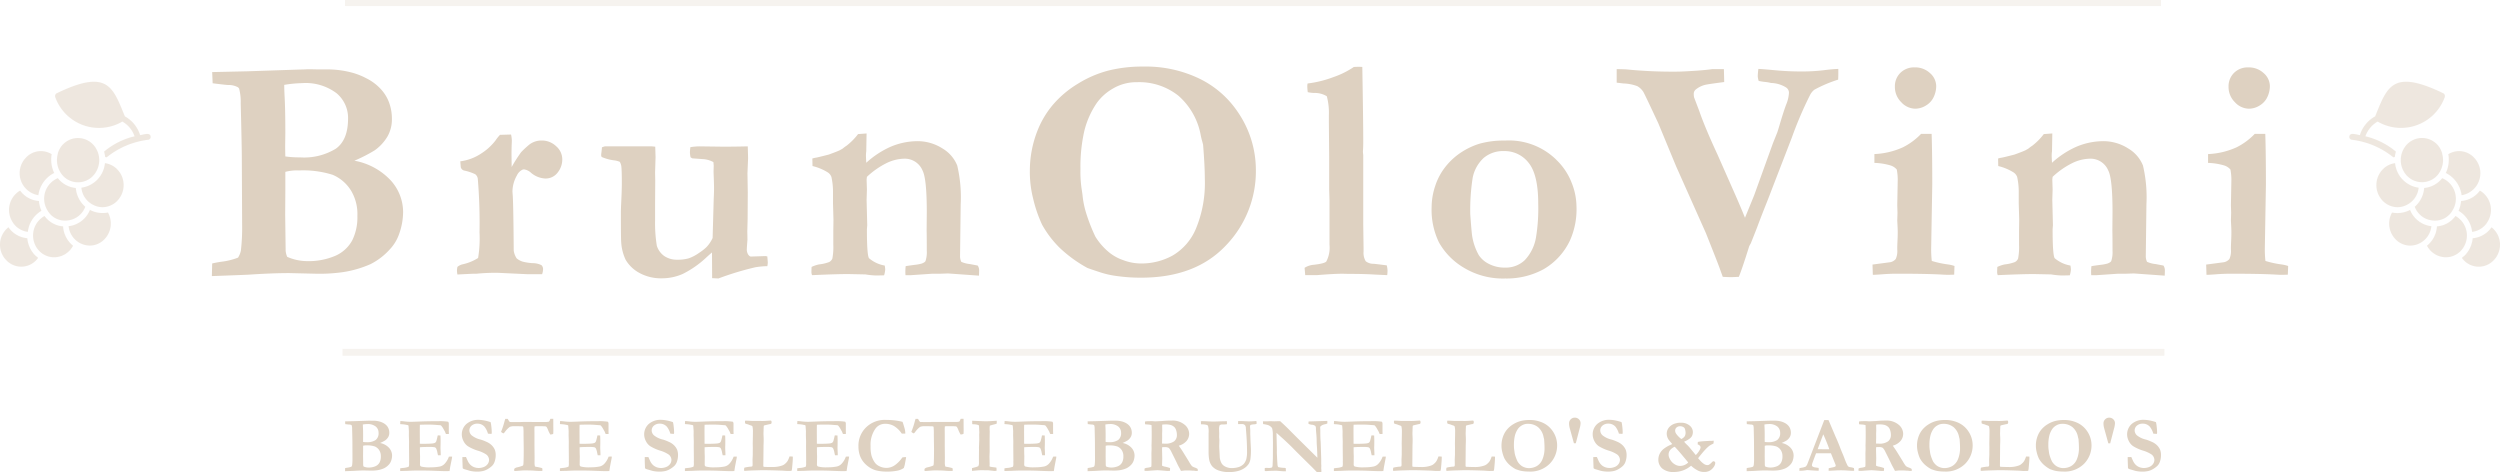 <svg viewBox="0 0 365 68.935" height="68.935" width="365" xmlns="http://www.w3.org/2000/svg">
  <g transform="translate(-206 -75)" data-sanitized-data-name="Group 86" data-name="Group 86" id="Group_86">
    <path opacity="0.5" fill="#ded1c1" transform="translate(549 86.934)" d="M16.435,25.714c.162-.127.283-.253.445-.379a4.129,4.129,0,0,0,1.133-2.487,3.726,3.726,0,0,0,2.752-1.6,3.242,3.242,0,0,1,.324,4.806,3,3,0,0,1-4.654-.337Zm-5.1-1.771a3.925,3.925,0,0,0,1.457-2.824A3.685,3.685,0,0,0,15.5,19.6a3.264,3.264,0,0,1,.769,5.1,3.018,3.018,0,0,1-2.168.929A3.158,3.158,0,0,1,11.337,23.943Zm-4.613-.97a3.3,3.3,0,0,1-.485-3.878,3.969,3.969,0,0,0,2.63-.379,3.834,3.834,0,0,0,2.995,2.361h.121a3.145,3.145,0,0,1-3.1,2.848A2.969,2.969,0,0,1,6.723,22.973Zm9.227-4.131a4.4,4.4,0,0,0,.364-1.433,3.692,3.692,0,0,0,2.751-1.518,3.275,3.275,0,0,1,1.174,4.469,3.043,3.043,0,0,1-2.307,1.56A4.106,4.106,0,0,0,15.95,18.842Zm-3.966,1.391a3.07,3.07,0,0,1-2.428-1.981,4.048,4.048,0,0,0,1.376-2.74,3.8,3.8,0,0,0,2.63-1.433,3.248,3.248,0,0,1,1.5,4.722,2.924,2.924,0,0,1-2.548,1.478A3.175,3.175,0,0,1,11.984,20.233ZM4.862,17.367a3.3,3.3,0,0,1,0-4.553,3.064,3.064,0,0,1,1.821-.928,4,4,0,0,0,3.44,3.584,3.138,3.138,0,0,1-1.861,2.571,2.892,2.892,0,0,1-1.227.275A3.016,3.016,0,0,1,4.862,17.367Zm9.227-4.047a4.557,4.557,0,0,0,.364-2.74,2.977,2.977,0,0,1,3.763.506,3.257,3.257,0,0,1-1.821,5.481A4.243,4.243,0,0,0,14.088,13.319Zm-5.665.422a3.354,3.354,0,0,1,0-4.6,3.045,3.045,0,0,1,5.139,1.349v.042a3.411,3.411,0,0,1-.769,3.2,3.026,3.026,0,0,1-4.37,0ZM.37,8.471a.415.415,0,0,1-.364-.464c.081-.59.728-.379,1.538-.211a4.684,4.684,0,0,1,2.226-2.74C5.55.714,6.278-1.9,13.724,1.683a.478.478,0,0,1,.2.59A6.777,6.777,0,0,1,4.134,5.815a3.957,3.957,0,0,0-1.781,2.15A10.8,10.8,0,0,1,6.8,10.2a5.565,5.565,0,0,0-.162.8.293.293,0,0,0-.2.042A11.884,11.884,0,0,0,.37,8.471Z" data-sanitized-data-name="Union 1" data-name="Union 1" id="Union_1"></path>
    <path opacity="0.5" fill="#ded1c1" transform="translate(206 86.934)" d="M.911,26.051a3.242,3.242,0,0,1,.324-4.806,3.726,3.726,0,0,0,2.752,1.6A4.129,4.129,0,0,0,5.12,25.334c.162.126.283.253.445.379a3,3,0,0,1-4.654.337ZM5.726,24.7A3.264,3.264,0,0,1,6.5,19.6a3.684,3.684,0,0,0,2.711,1.518,3.925,3.925,0,0,0,1.457,2.824,3.158,3.158,0,0,1-2.769,1.688A3.018,3.018,0,0,1,5.726,24.7Zm4.289-3.626h.122a3.834,3.834,0,0,0,2.994-2.361,3.968,3.968,0,0,0,2.63.379,3.3,3.3,0,0,1-.485,3.878,2.968,2.968,0,0,1-2.165.951A3.145,3.145,0,0,1,10.016,21.076ZM1.761,20.36a3.274,3.274,0,0,1,1.173-4.469,3.692,3.692,0,0,0,2.751,1.518,4.4,4.4,0,0,0,.364,1.433A4.106,4.106,0,0,0,4.067,21.92,3.041,3.041,0,0,1,1.761,20.36Zm5.18-1.56a3.248,3.248,0,0,1,1.5-4.722,3.8,3.8,0,0,0,2.63,1.433,4.048,4.048,0,0,0,1.376,2.74,3.07,3.07,0,0,1-2.428,1.981,3.175,3.175,0,0,1-.527.045A2.924,2.924,0,0,1,6.941,18.8Zm6.8-.759a3.139,3.139,0,0,1-1.861-2.571,4,4,0,0,0,3.44-3.584,3.064,3.064,0,0,1,1.821.928,3.3,3.3,0,0,1,0,4.553,3.016,3.016,0,0,1-2.172.949A2.892,2.892,0,0,1,13.739,18.041ZM3.784,11.085a2.977,2.977,0,0,1,3.763-.506,4.557,4.557,0,0,0,.364,2.74,4.243,4.243,0,0,0-2.306,3.246A3.257,3.257,0,0,1,3.784,11.085Zm5.422,2.656a3.411,3.411,0,0,1-.769-3.2v-.042a3.045,3.045,0,0,1,5.139-1.349,3.354,3.354,0,0,1,0,4.6,3.026,3.026,0,0,1-4.37,0ZM15.357,11a5.565,5.565,0,0,0-.162-.8,10.8,10.8,0,0,1,4.452-2.234,3.957,3.957,0,0,0-1.781-2.15A6.777,6.777,0,0,1,8.074,2.274a.478.478,0,0,1,.2-.59C15.722-1.9,16.45.714,18.231,5.056A4.682,4.682,0,0,1,20.456,7.8c.809-.168,1.457-.379,1.538.211a.415.415,0,0,1-.364.464,11.884,11.884,0,0,0-6.07,2.572A.293.293,0,0,0,15.357,11Z" data-sanitized-data-name="Union 2" data-name="Union 2" id="Union_2"></path>
    <path fill="#ded1c1" transform="translate(234.259 133.318)" d="M2.673-18.009l.046-1.841q.552-.138,1.335-.253a10.106,10.106,0,0,0,2.44-.6,3.074,3.074,0,0,0,.414-1.013,29.024,29.024,0,0,0,.184-3.8l-.046-9.781q0-1.519-.161-7.94a7.641,7.641,0,0,0-.23-2.14.553.553,0,0,0-.23-.23,2.865,2.865,0,0,0-1.381-.3q-.437-.023-2.256-.253l-.069-1.634,5.155-.115,7.526-.253.9-.023q.276-.023.552-.023.23,0,1.22.023h1.473a13.94,13.94,0,0,1,3.8.529,10.271,10.271,0,0,1,1.887.771,7.253,7.253,0,0,1,2.037,1.5,5.884,5.884,0,0,1,1.277,2.037,6.886,6.886,0,0,1,.414,2.394,5.092,5.092,0,0,1-.621,2.52,6.649,6.649,0,0,1-1.887,2.06,22.269,22.269,0,0,1-2.969,1.519,9.573,9.573,0,0,1,5.294,2.865,6.882,6.882,0,0,1,1.818,4.638,9.674,9.674,0,0,1-.575,3.176,6.259,6.259,0,0,1-1.4,2.3,9.581,9.581,0,0,1-2.773,2.117A15.8,15.8,0,0,1,21.8-18.585a24.261,24.261,0,0,1-3.913.23l-3.913-.092q-2.486,0-5.915.23Q7.092-18.17,2.673-18.009ZM13.4-35.478a14.785,14.785,0,0,0,2.163.138,8.9,8.9,0,0,0,5.224-1.277q1.772-1.277,1.772-4.407a4.7,4.7,0,0,0-1.68-3.682,7.5,7.5,0,0,0-5.063-1.473,17.482,17.482,0,0,0-2.578.253q0,.529.046,1.519.115,1.956.115,5.478L13.375-37Q13.375-36.49,13.4-35.478Zm.276,14.661a7.3,7.3,0,0,0,2.785.621,9.941,9.941,0,0,0,4.281-.794,5.146,5.146,0,0,0,2.417-2.221,7.533,7.533,0,0,0,.76-3.567,6.659,6.659,0,0,0-.829-3.544A5.8,5.8,0,0,0,20.3-32.8a14.352,14.352,0,0,0-4.9-.633,6.513,6.513,0,0,0-2,.207v2.831l-.023,3.406.069,5.293A2.851,2.851,0,0,0,13.675-20.817Zm24.852,1.462a1.832,1.832,0,0,1,.783-.38,6.89,6.89,0,0,0,2.232-.919,17.369,17.369,0,0,0,.207-3.722,77.9,77.9,0,0,0-.253-7.858,1,1,0,0,0-.368-.643,6.83,6.83,0,0,0-1.565-.529.675.675,0,0,1-.552-.506l-.069-.852a7.145,7.145,0,0,0,3.084-1.162,8.026,8.026,0,0,0,2.071-1.9,6.086,6.086,0,0,1,.644-.806l1.611-.046a4.276,4.276,0,0,1,.115.875q0,.253-.023.621-.023.806-.023,1.335,0,.253.023,1.91A21.892,21.892,0,0,1,47.825-36.1a13.835,13.835,0,0,1,1.22-1.128,2.916,2.916,0,0,1,1.772-.575,3.019,3.019,0,0,1,2.117.829,2.533,2.533,0,0,1,.9,1.91,3.064,3.064,0,0,1-.679,1.945,2.183,2.183,0,0,1-1.807.863,3.452,3.452,0,0,1-2.071-.829,1.906,1.906,0,0,0-1.036-.506l-.161.023a1.7,1.7,0,0,0-.875.872,4.8,4.8,0,0,0-.644,2.385l.046.619q.092,1.7.138,7.959a2.725,2.725,0,0,0,.437,1.147,2.765,2.765,0,0,0,.84.459,7.685,7.685,0,0,0,1.484.231,2.833,2.833,0,0,1,1.289.292.8.8,0,0,1,.23.642,2.293,2.293,0,0,1-.138.676H48.723l-4.4-.207a29.986,29.986,0,0,0-3.015.138H40.92q-.161,0-2.394.115a3.508,3.508,0,0,1-.069-.57A3.1,3.1,0,0,1,38.527-19.355Zm21.1-17.457q.253-.092.414-.138H66.9l.506.046.046,1.54-.069,2.252.023,1.172-.023,3.47V-26.1a20.586,20.586,0,0,0,.253,3.654,2.9,2.9,0,0,0,1.116,1.528,3.29,3.29,0,0,0,1.876.517,5.63,5.63,0,0,0,1.68-.207,5.97,5.97,0,0,0,1.484-.781,7.257,7.257,0,0,0,1.07-.827,4.814,4.814,0,0,0,.921-1.356l.161-5.721q.046-.9.046-1.471,0-.6-.035-1.5t-.035-1.022l.023-.85L75.9-34.65a3.551,3.551,0,0,0-1.542-.437L72.815-35.2a1.421,1.421,0,0,1-.253-.161,3.878,3.878,0,0,1-.092-.69,6.219,6.219,0,0,1,.069-.783,8.984,8.984,0,0,1,1.315-.115l3.554.046q1.431,0,3.508-.046l.046,1.724-.092,2.206.046,2.758-.023,3.953-.046,1.77.023,1.195q-.092,1.195-.092,1.356a1.417,1.417,0,0,0,.207.85q.207.276.391.276l2.117-.069.276.046q.069.806.069.921a2.9,2.9,0,0,1-.069.506,11.259,11.259,0,0,0-1.749.161,42.4,42.4,0,0,0-5.386,1.634l-.921-.046-.023-3.751q-.276.23-.806.713a14.241,14.241,0,0,1-3.475,2.428,7.514,7.514,0,0,1-3.038.633,6.529,6.529,0,0,1-3.268-.781A5.14,5.14,0,0,1,63.08-20.4a6.96,6.96,0,0,1-.644-2.574q-.046-.437-.046-4.5l.023-.736q.115-2.252.115-3.333,0-1.839-.069-2.46a1.817,1.817,0,0,0-.23-.689,3.2,3.2,0,0,0-.76-.207,6.508,6.508,0,0,1-1.841-.483q-.115-.069-.115-.3a2.614,2.614,0,0,1,.035-.368Q59.581-36.284,59.627-36.812ZM90.233-19.348a4.65,4.65,0,0,1,1.1-.369,5.792,5.792,0,0,0,1.473-.346,1.033,1.033,0,0,0,.46-.507,9.033,9.033,0,0,0,.138-2.028v-2l.023-1.636-.069-2.42V-30.11a10.066,10.066,0,0,0-.23-2.373,1.357,1.357,0,0,0-.575-.692,7.53,7.53,0,0,0-2.186-.9l-.023-1.1a3.587,3.587,0,0,1,.541-.127q.242-.035,1.853-.449,1.266-.46,1.634-.644.115-.069.368-.207a7.271,7.271,0,0,1,.621-.46,8.985,8.985,0,0,0,1.657-1.68l1.243-.092-.046,2.6a5.619,5.619,0,0,0-.046.622q0,.184.046,1.059a13.206,13.206,0,0,1,3.47-2.3,10.105,10.105,0,0,1,3.883-.852,6.745,6.745,0,0,1,3.791,1.072,5.108,5.108,0,0,1,2.137,2.479,20.227,20.227,0,0,1,.505,5.673l-.092,7.517a1.854,1.854,0,0,0,.184.876,4.151,4.151,0,0,0,1.266.325l1.128.217a1.229,1.229,0,0,1,.207.725q0,.272-.023.748l-4.511-.322-1.335.046h-1.059l-3.038.207h-.783q-.023-.289-.023-.445,0-.4.046-.868.322-.069,1.611-.231a5.655,5.655,0,0,0,.76-.161q.46-.184.529-.369a4.037,4.037,0,0,0,.184-1.5q0-1.936-.023-2.973l.023-2.673q0-4.863-.62-6.061a2.8,2.8,0,0,0-2.617-1.728,6.173,6.173,0,0,0-2.663.657A11.98,11.98,0,0,0,98.311-32.5l-.046.391.046,1.45-.046,1.542.092,3.683-.046.575q0,3.752.3,4.235a4.786,4.786,0,0,0,2.3,1.076,3.667,3.667,0,0,1,.07.575,3.515,3.515,0,0,1-.163.852q-.715.023-1.2.023a11.507,11.507,0,0,1-1.522-.155l-2.468-.052q-1.845,0-5.327.161a1.252,1.252,0,0,1-.092-.476Q90.21-18.8,90.233-19.348ZM122.1-33.475a15.9,15.9,0,0,1,1.1-5.731,13.444,13.444,0,0,1,2.254-3.8,14.879,14.879,0,0,1,3.634-3.073,16.2,16.2,0,0,1,4.462-1.933,20.376,20.376,0,0,1,5.083-.587,18.052,18.052,0,0,1,8.3,1.8,14.253,14.253,0,0,1,5.543,4.856,14.958,14.958,0,0,1,2.622,8.354,15.612,15.612,0,0,1-4.427,11.162q-4.427,4.649-12.316,4.649a24.883,24.883,0,0,1-3.657-.253,12.972,12.972,0,0,1-2.254-.506q-1.748-.575-1.955-.667a19.394,19.394,0,0,1-4.025-2.923,15.057,15.057,0,0,1-2.576-3.383,19.561,19.561,0,0,1-1.311-3.82A15.845,15.845,0,0,1,122.1-33.475Zm15.663-12.842a6.7,6.7,0,0,0-3.54.932,7.461,7.461,0,0,0-2.322,2.06,12.585,12.585,0,0,0-1.862,4.177,23.659,23.659,0,0,0-.552,5.512,17.246,17.246,0,0,0,.161,2.831q.046.276.138.944a12.805,12.805,0,0,0,.483,2.486,25.289,25.289,0,0,0,1.4,3.613,9.324,9.324,0,0,0,2.046,2.325,6.658,6.658,0,0,0,2,1.093,7.371,7.371,0,0,0,2.621.495,9.455,9.455,0,0,0,4.609-1.162,8.208,8.208,0,0,0,3.413-3.947,17.4,17.4,0,0,0,1.287-7.25q0-1.841-.253-4.994l-.115-.437a9.27,9.27,0,0,1-.23-.944,10.023,10.023,0,0,0-3.253-5.754A9.173,9.173,0,0,0,137.768-46.318Zm24.448,27.1a2.919,2.919,0,0,1,1.344-.444q1.6-.184,1.83-.483a4.342,4.342,0,0,0,.463-2.437v-6.484l-.046-1.541v-4.645l-.046-5.312v-.92a9.419,9.419,0,0,0-.3-2.782,3.346,3.346,0,0,0-1.739-.483,4.527,4.527,0,0,1-1.043-.115,7.881,7.881,0,0,1-.069-.852,2.116,2.116,0,0,1,.046-.414,16.088,16.088,0,0,0,3.769-.932,12.513,12.513,0,0,0,2.987-1.484l.638-.023q.2,0,.593.023.137,7.957.137,10.9,0,.874-.046,1.4v.138l.046.437v10.187l.046,3.358v.552a2.343,2.343,0,0,0,.32,1.4,1.817,1.817,0,0,0,1.166.368q.48.046,1.9.23a3.567,3.567,0,0,1,.114.783,6.285,6.285,0,0,1-.046.644l-1.818-.083q-1.519-.1-3.821-.1l-.852-.021q-1.312,0-3.8.207h-1.68Zm36.771-15.749a9.183,9.183,0,0,1,2.2,3.28,9.583,9.583,0,0,1,.726,3.487,11.156,11.156,0,0,1-.945,4.971,9.553,9.553,0,0,1-3.848,4.212,11.294,11.294,0,0,1-5.622,1.358,11.016,11.016,0,0,1-6.094-1.611,9.968,9.968,0,0,1-3.571-3.659,10.89,10.89,0,0,1-1.071-5.086,9.932,9.932,0,0,1,.507-3.1,8.916,8.916,0,0,1,1.394-2.7,9.862,9.862,0,0,1,1.947-1.933,10.668,10.668,0,0,1,3.1-1.577,13.1,13.1,0,0,1,3.767-.472A9.877,9.877,0,0,1,198.987-34.971ZM186.4-27.019q.207,2.858.3,3.3a8.417,8.417,0,0,0,.944,2.65,3.744,3.744,0,0,0,1.45,1.268,4.971,4.971,0,0,0,2.417.553,4,4,0,0,0,2.831-1.072A6.352,6.352,0,0,0,196-23.677a26.142,26.142,0,0,0,.322-4.909q0-4.194-1.381-5.934a4.417,4.417,0,0,0-3.636-1.74,4.365,4.365,0,0,0-2.934.991,5.331,5.331,0,0,0-1.623,2.927A30.427,30.427,0,0,0,186.4-27.019Zm21.377-19.23v-1.979q1.2.023,1.45.046a68.526,68.526,0,0,0,7.434.322q.69,0,2.808-.138,1.519-.115,2.279-.23h1.68q.046,1.68.046,1.887-2.3.3-2.693.391a3.487,3.487,0,0,0-1.5.736.818.818,0,0,0-.253.6,2.827,2.827,0,0,0,.046.506l.76,2q.806,2.348,2.67,6.375l2.624,5.938q.76,1.726,1.381,3.268l1.335-3.268,2.739-7.595L231.23-39q.115-.345.3-.967.6-2.048,1-3.107a5.125,5.125,0,0,0,.4-1.726.931.931,0,0,0-.437-.759,4.345,4.345,0,0,0-2.186-.644,5.29,5.29,0,0,0-.852-.15,8.735,8.735,0,0,1-.944-.15,2.67,2.67,0,0,1-.138-.69,10.379,10.379,0,0,1,.092-1.059q.414,0,2.371.184t3.821.184a26.421,26.421,0,0,0,3.268-.173q1.358-.173,2.21-.2v.736q0,.276-.023.829a19.478,19.478,0,0,0-3.475,1.473,2.321,2.321,0,0,0-.621.759,55.025,55.025,0,0,0-2.67,6.237L230.4-30.6q-.414,1.1-.909,2.336t-1.047,2.7q-.115.345-1.082,2.762l-.23.414q-1.013,3.245-1.519,4.488-.912.046-1.14.046-.433,0-1.208-.046-.253-.69-.506-1.4T220.8-24.292l-4.352-9.758-2.6-6.283q-2-4.281-2.188-4.58a2.476,2.476,0,0,0-.878-.829,6.377,6.377,0,0,0-2.011-.391Zm40.618.6a2.736,2.736,0,0,1,.806-2.037,2.826,2.826,0,0,1,2.071-.794,3.172,3.172,0,0,1,2.255.84,2.546,2.546,0,0,1,.9,1.9,3.745,3.745,0,0,1-.357,1.565,2.822,2.822,0,0,1-1.128,1.254,2.986,2.986,0,0,1-1.577.472,2.822,2.822,0,0,1-2.037-.944A3.1,3.1,0,0,1,248.395-45.65Zm-3.222,27.457-.046-1.5,2.6-.345a1.391,1.391,0,0,0,.794-.472,2.81,2.81,0,0,0,.219-1.392v-.253q0-.276.035-1t.035-1.277q0-.437-.069-1.68l.035-1.151-.035-1.082.069-3.751a8.167,8.167,0,0,0-.139-1.473,2,2,0,0,0-.927-.6,9.278,9.278,0,0,0-2.34-.368v-1.289a11.163,11.163,0,0,0,4.166-.99,9.613,9.613,0,0,0,2.647-1.956h1.542q.092,2.854.092,7.411l-.161,9.39a15.074,15.074,0,0,0,.092,1.749,14.336,14.336,0,0,0,2.325.506,5,5,0,0,1,.99.23l-.046,1.266q-.62.023-.919.023-.345,0-1.057-.046-2.343-.115-6.271-.115-1.125,0-2.182.081T245.173-18.193Zm18.178-1.155a4.65,4.65,0,0,1,1.1-.369,5.792,5.792,0,0,0,1.473-.346,1.033,1.033,0,0,0,.46-.507,9.035,9.035,0,0,0,.138-2.028v-2l.023-1.636-.069-2.42V-30.11a10.067,10.067,0,0,0-.23-2.373,1.357,1.357,0,0,0-.575-.692,7.531,7.531,0,0,0-2.186-.9l-.023-1.1a3.588,3.588,0,0,1,.541-.127q.242-.035,1.853-.449,1.266-.46,1.634-.644.115-.069.368-.207a7.273,7.273,0,0,1,.621-.46,8.984,8.984,0,0,0,1.657-1.68l1.243-.092-.046,2.6a5.618,5.618,0,0,0-.046.622q0,.184.046,1.059a13.206,13.206,0,0,1,3.47-2.3,10.1,10.1,0,0,1,3.883-.852,6.745,6.745,0,0,1,3.791,1.072,5.107,5.107,0,0,1,2.137,2.479,20.226,20.226,0,0,1,.505,5.673l-.092,7.517a1.855,1.855,0,0,0,.184.876,4.152,4.152,0,0,0,1.266.325l1.128.217a1.229,1.229,0,0,1,.207.725q0,.272-.023.748l-4.511-.322-1.335.046h-1.059l-3.038.207h-.783q-.023-.289-.023-.445,0-.4.046-.868.322-.069,1.611-.231a5.653,5.653,0,0,0,.759-.161q.46-.184.529-.369a4.038,4.038,0,0,0,.184-1.5q0-1.936-.023-2.973l.023-2.673q0-4.863-.62-6.061a2.8,2.8,0,0,0-2.617-1.728,6.173,6.173,0,0,0-2.663.657,11.978,11.978,0,0,0-2.846,1.994l-.046.391.046,1.45-.046,1.542.092,3.683-.046.575q0,3.752.3,4.235a4.786,4.786,0,0,0,2.3,1.076,3.666,3.666,0,0,1,.07.575,3.515,3.515,0,0,1-.163.852q-.715.023-1.2.023a11.508,11.508,0,0,1-1.522-.155l-2.468-.052q-1.845,0-5.327.161a1.251,1.251,0,0,1-.092-.476Q263.327-18.8,263.35-19.348Zm33.759-26.3a2.737,2.737,0,0,1,.806-2.037,2.826,2.826,0,0,1,2.071-.794,3.172,3.172,0,0,1,2.255.84,2.546,2.546,0,0,1,.9,1.9,3.745,3.745,0,0,1-.357,1.565,2.822,2.822,0,0,1-1.128,1.254,2.986,2.986,0,0,1-1.577.472,2.822,2.822,0,0,1-2.037-.944A3.1,3.1,0,0,1,297.109-45.65Zm-3.222,27.457-.046-1.5,2.6-.345a1.391,1.391,0,0,0,.794-.472,2.81,2.81,0,0,0,.219-1.392v-.253q0-.276.035-1t.034-1.277q0-.437-.069-1.68l.035-1.151-.035-1.082.069-3.751a8.171,8.171,0,0,0-.139-1.473,2.005,2.005,0,0,0-.927-.6,9.278,9.278,0,0,0-2.34-.368v-1.289a11.163,11.163,0,0,0,4.166-.99,9.614,9.614,0,0,0,2.647-1.956h1.542q.092,2.854.092,7.411l-.161,9.39a15.071,15.071,0,0,0,.092,1.749,14.334,14.334,0,0,0,2.325.506,5,5,0,0,1,.99.23l-.046,1.266q-.62.023-.919.023-.345,0-1.057-.046-2.343-.115-6.271-.115-1.125,0-2.182.081T293.887-18.193Z" data-sanitized-data-name="Path 10" data-name="Path 10" id="Path_10"></path>
    <path fill="#ded1c1" transform="translate(255.734 148.18)" d="M.642-4.386l.011-.45Q.789-4.869.981-4.9a2.5,2.5,0,0,0,.6-.146.748.748,0,0,0,.1-.247,7.038,7.038,0,0,0,.045-.927L1.717-8.607q0-.371-.04-1.939a1.853,1.853,0,0,0-.057-.523.136.136,0,0,0-.057-.056.709.709,0,0,0-.34-.073Q1.117-11.2.67-11.26l-.017-.4,1.268-.028,1.852-.062.221-.006q.068-.006.136-.006l.3.006h.362a3.453,3.453,0,0,1,.934.129,2.538,2.538,0,0,1,.464.188,1.784,1.784,0,0,1,.5.365,1.436,1.436,0,0,1,.314.5,1.671,1.671,0,0,1,.1.585,1.237,1.237,0,0,1-.153.616,1.628,1.628,0,0,1-.464.5,5.493,5.493,0,0,1-.73.371,2.36,2.36,0,0,1,1.3.7A1.674,1.674,0,0,1,7.51-6.668a2.347,2.347,0,0,1-.142.776,1.527,1.527,0,0,1-.345.562,2.355,2.355,0,0,1-.682.517,3.908,3.908,0,0,1-.994.287,6.012,6.012,0,0,1-.963.056l-.963-.022q-.612,0-1.455.056Q1.729-4.425.642-4.386ZM3.28-8.652a3.663,3.663,0,0,0,.532.034A2.2,2.2,0,0,0,5.1-8.93a1.234,1.234,0,0,0,.436-1.076,1.143,1.143,0,0,0-.413-.9,1.854,1.854,0,0,0-1.246-.36,4.331,4.331,0,0,0-.634.062q0,.129.011.371.028.478.028,1.338l-.006.472Q3.275-8.9,3.28-8.652Zm.068,3.581a1.806,1.806,0,0,0,.685.152,2.461,2.461,0,0,0,1.053-.194,1.263,1.263,0,0,0,.595-.542,1.829,1.829,0,0,0,.187-.871,1.617,1.617,0,0,0-.2-.866A1.424,1.424,0,0,0,4.979-8a3.555,3.555,0,0,0-1.206-.155A1.613,1.613,0,0,0,3.28-8.1v.691l-.006.832.017,1.293A.692.692,0,0,0,3.348-5.072ZM8.72-11.71q.323.017.561.051a7.654,7.654,0,0,0,1.036.062q.2,0,1.048-.034,1.263-.051,2.282-.051l1.025-.011a8.944,8.944,0,0,1,1.019.084.435.435,0,0,1,.1.3v1.158l.011.23q0,.034-.006.1l-.232.011q-.045,0-.193-.011-.051-.112-.136-.332l-.226-.4a2.591,2.591,0,0,0-.362-.517,1.532,1.532,0,0,0-.362-.045l-.345-.028q-.527-.045-1.132-.045-.691,0-1.234.022-.017.141-.017,1.107l.006.944V-8.4a2.11,2.11,0,0,0,.244.017q1.016,0,1.447-.039a1.421,1.421,0,0,0,.533-.11.581.581,0,0,0,.182-.245,7.683,7.683,0,0,0,.2-.826l.074-.006.328.006q.023.5.023.759,0,.59-.008.759t-.008.264q0,.152.017.486t.017.5v.124h-.4q-.023-.09-.085-.371a2.257,2.257,0,0,0-.2-.652.412.412,0,0,0-.227-.152,4.525,4.525,0,0,0-.84-.039q-.857,0-1.288.045v.191q0,.669.023,1.113l-.011,1.214a.3.3,0,0,0,.153.292,4.631,4.631,0,0,0,1.421.118,6.467,6.467,0,0,0,1.336-.118,1.331,1.331,0,0,0,.668-.377,2.858,2.858,0,0,0,.64-1.057q.176-.017.289-.017.062,0,.187.006l-.028.236-.033.169L16-5.049l-.1.641q-.368.017-.584.017-.317,0-1.694-.056-.969-.039-2.335-.039-.68,0-1.672.056H9.377l-.686.022V-4.8a3.55,3.55,0,0,1,.43-.062,2.753,2.753,0,0,0,.815-.18A1.16,1.16,0,0,0,10-5.448q0-.1-.006-.326L10-5.948,9.982-8.068,9.988-8.7,9.96-9.6l.006-.635-.051-.7a1.062,1.062,0,0,0-.011-.112.277.277,0,0,0-.17-.079l-.17-.034a3.728,3.728,0,0,0-.623-.079q-.108-.006-.249-.022Zm13.174.163a3.723,3.723,0,0,1,.1.579,8.254,8.254,0,0,1,.068.9,1.168,1.168,0,0,1-.023.219l-.057.017-.408-.028-.068-.011a2.893,2.893,0,0,0-.5-1.006A1.358,1.358,0,0,0,20-11.328a1.276,1.276,0,0,0-.88.29.922.922,0,0,0-.326.717.992.992,0,0,0,.322.692,3.248,3.248,0,0,0,1.348.634,6.373,6.373,0,0,1,.836.325,2.433,2.433,0,0,1,.745.488,2.1,2.1,0,0,1,.467.672,2.217,2.217,0,0,1,.127.807,2.859,2.859,0,0,1-.2,1.04,1.553,1.553,0,0,1-.345.512,3.272,3.272,0,0,1-.527.4,2.613,2.613,0,0,1-.739.329,3.936,3.936,0,0,1-.982.1,4.82,4.82,0,0,1-.946-.112l-.679-.2a1.129,1.129,0,0,1-.357-.141.214.214,0,0,1-.051-.107v-.062q0-.062-.028-.77-.011-.365-.011-.517v-.214l.527-.011q.271.626.35.756a1.866,1.866,0,0,0,.387.465,1.625,1.625,0,0,0,.506.282,1.9,1.9,0,0,0,.639.1,2.04,2.04,0,0,0,.673-.129,1.237,1.237,0,0,0,.591-.425,1.031,1.031,0,0,0,.223-.633,1.035,1.035,0,0,0-.391-.771A4.557,4.557,0,0,0,20-7.391a6.333,6.333,0,0,1-1.444-.653,1.979,1.979,0,0,1-.634-.768,2.126,2.126,0,0,1-.232-.925,2.033,2.033,0,0,1,.645-1.518,2.634,2.634,0,0,1,1.9-.624,4.976,4.976,0,0,1,.8.1A6.1,6.1,0,0,1,21.894-11.547Zm2.144-.478h.351l.057.091a2,2,0,0,0,.243.359q.074.017.776.017.436,0,.776,0l.113-.013.685-.006,1.28.006h1.75l.334-.045a.629.629,0,0,0,.159-.273l.062-.142.249-.006q.057,0,.17.006.006.388.006,1.169l.006.5-.006.287a1.234,1.234,0,0,1-.023.253,2.033,2.033,0,0,1-.408.09,3.787,3.787,0,0,1-.321-.635,2.561,2.561,0,0,0-.219-.461.319.319,0,0,0-.159-.1q-.136-.028-1.2-.028-.159,0-.4.022a2.909,2.909,0,0,0-.028.36l.006.753v1.653l.017,1.782-.006.731a1.89,1.89,0,0,0,.068.585A1.479,1.479,0,0,0,28.711-5q.046.006.421.09a2.229,2.229,0,0,1,.3.09q.028.2.028.247a.9.9,0,0,1-.017.146q-.125.006-.2.006a9.85,9.85,0,0,1-.991-.042Q27.843-4.5,26.773-4.5q-.17,0-1,.067-.323.022-.419.022-.006-.084-.011-.129l-.006-.129v-.045a.8.8,0,0,1,.47-.242,4.341,4.341,0,0,0,.815-.253.7.7,0,0,0,.068-.281q.04-.675.04-2.147l-.028-2.125a9.026,9.026,0,0,0-.034-1.062.139.139,0,0,0-.04-.076.139.139,0,0,0-.079-.031q-.176-.022-1.144-.022a1.665,1.665,0,0,0-.713.1,3.35,3.35,0,0,0-.73.764q-.142.18-.21.18a1.264,1.264,0,0,1-.334-.219,10.977,10.977,0,0,0,.487-1.462Q24-11.913,24.038-12.025Zm8,.315q.323.017.561.051a7.654,7.654,0,0,0,1.036.062q.2,0,1.048-.034,1.263-.051,2.282-.051l1.025-.011a8.944,8.944,0,0,1,1.019.084.435.435,0,0,1,.1.3v1.158l.011.23q0,.034-.006.1l-.232.011q-.045,0-.193-.011-.051-.112-.136-.332l-.226-.4a2.591,2.591,0,0,0-.362-.517,1.532,1.532,0,0,0-.362-.045l-.345-.028q-.527-.045-1.132-.045-.691,0-1.234.022-.017.141-.017,1.107l.006.944V-8.4a2.11,2.11,0,0,0,.244.017q1.016,0,1.447-.039a1.421,1.421,0,0,0,.533-.11.581.581,0,0,0,.182-.245,7.684,7.684,0,0,0,.2-.826l.074-.006.328.006q.023.5.023.759,0,.59-.008.759T37.9-7.82q0,.152.017.486t.017.5v.124h-.4q-.023-.09-.085-.371a2.257,2.257,0,0,0-.2-.652.412.412,0,0,0-.227-.152,4.525,4.525,0,0,0-.84-.039q-.857,0-1.288.045v.191q0,.669.023,1.113L34.9-5.364a.3.3,0,0,0,.153.292,4.631,4.631,0,0,0,1.421.118,6.467,6.467,0,0,0,1.336-.118,1.331,1.331,0,0,0,.668-.377,2.858,2.858,0,0,0,.64-1.057q.176-.017.289-.017.062,0,.187.006l-.028.236-.033.169-.206,1.062-.1.641q-.368.017-.584.017-.317,0-1.694-.056-.969-.039-2.335-.039-.68,0-1.672.056H32.7l-.686.022V-4.8a3.55,3.55,0,0,1,.43-.062,2.753,2.753,0,0,0,.815-.18,1.16,1.16,0,0,0,.062-.41q0-.1-.006-.326l.006-.174-.017-2.119.006-.635-.028-.9.006-.635-.051-.7a1.062,1.062,0,0,0-.011-.112.277.277,0,0,0-.17-.079l-.17-.034a3.728,3.728,0,0,0-.623-.079q-.108-.006-.249-.022Zm16.479.163a3.722,3.722,0,0,1,.1.579,8.253,8.253,0,0,1,.068.9,1.168,1.168,0,0,1-.023.219l-.057.017L48.2-9.861l-.068-.011a2.893,2.893,0,0,0-.5-1.006,1.358,1.358,0,0,0-1.014-.45,1.276,1.276,0,0,0-.88.29.922.922,0,0,0-.326.717.992.992,0,0,0,.322.692,3.248,3.248,0,0,0,1.348.634,6.373,6.373,0,0,1,.836.325,2.433,2.433,0,0,1,.745.488,2.1,2.1,0,0,1,.467.672,2.217,2.217,0,0,1,.127.807,2.859,2.859,0,0,1-.2,1.04,1.553,1.553,0,0,1-.345.512,3.272,3.272,0,0,1-.527.4,2.613,2.613,0,0,1-.739.329,3.936,3.936,0,0,1-.982.1,4.82,4.82,0,0,1-.946-.112l-.679-.2a1.129,1.129,0,0,1-.357-.141.214.214,0,0,1-.051-.107v-.062q0-.062-.028-.77Q44.4-6.078,44.4-6.23v-.214l.527-.011q.271.626.35.756a1.866,1.866,0,0,0,.387.465,1.625,1.625,0,0,0,.506.282,1.9,1.9,0,0,0,.639.1,2.04,2.04,0,0,0,.673-.129,1.237,1.237,0,0,0,.591-.425,1.031,1.031,0,0,0,.223-.633,1.035,1.035,0,0,0-.391-.771,4.557,4.557,0,0,0-1.28-.585,6.333,6.333,0,0,1-1.444-.653,1.979,1.979,0,0,1-.634-.768,2.126,2.126,0,0,1-.232-.925,2.033,2.033,0,0,1,.645-1.518,2.634,2.634,0,0,1,1.9-.624,4.976,4.976,0,0,1,.8.1A6.1,6.1,0,0,1,48.522-11.547Zm1.77-.163q.323.017.561.051a7.654,7.654,0,0,0,1.036.062q.2,0,1.048-.034,1.263-.051,2.282-.051l1.025-.011a8.944,8.944,0,0,1,1.019.084.435.435,0,0,1,.1.3v1.158l.011.23q0,.034-.006.1l-.232.011q-.045,0-.193-.011-.051-.112-.136-.332l-.226-.4a2.591,2.591,0,0,0-.362-.517,1.532,1.532,0,0,0-.362-.045l-.345-.028q-.527-.045-1.132-.045-.691,0-1.234.022-.017.141-.017,1.107l.006.944V-8.4a2.11,2.11,0,0,0,.244.017q1.016,0,1.447-.039a1.421,1.421,0,0,0,.533-.11.581.581,0,0,0,.182-.245,7.682,7.682,0,0,0,.2-.826l.074-.006.328.006q.023.5.023.759,0,.59-.008.759t-.008.264q0,.152.017.486t.017.5v.124h-.4q-.023-.09-.085-.371a2.257,2.257,0,0,0-.2-.652.412.412,0,0,0-.227-.152,4.525,4.525,0,0,0-.84-.039q-.857,0-1.288.045v.191q0,.669.023,1.113l-.011,1.214a.3.3,0,0,0,.153.292,4.631,4.631,0,0,0,1.421.118,6.467,6.467,0,0,0,1.336-.118,1.331,1.331,0,0,0,.668-.377,2.858,2.858,0,0,0,.64-1.057q.176-.017.289-.017.062,0,.187.006l-.028.236-.033.169-.206,1.062-.1.641q-.368.017-.584.017-.317,0-1.694-.056-.969-.039-2.335-.039-.68,0-1.672.056H50.95l-.686.022V-4.8a3.55,3.55,0,0,1,.43-.062,2.753,2.753,0,0,0,.815-.18,1.161,1.161,0,0,0,.062-.41q0-.1-.006-.326l.006-.174-.017-2.119.006-.635-.028-.9.006-.635-.051-.7a1.059,1.059,0,0,0-.011-.112.277.277,0,0,0-.17-.079l-.17-.034a3.728,3.728,0,0,0-.623-.079q-.108-.006-.249-.022ZM58.942-4.9a3.909,3.909,0,0,1,.5-.1q.32-.046.377-.046a.486.486,0,0,0,.294-.071.955.955,0,0,0,.034-.225l-.011-.72.034-.731v-.467l.006-.551-.011-.585.023-1.255.006-.568v-.079a3.032,3.032,0,0,0-.076-.65.752.752,0,0,0-.326-.149l-.215-.084a1.486,1.486,0,0,0-.255-.079.719.719,0,0,1-.277-.118q-.011-.146-.011-.225,0-.045.006-.135a.22.22,0,0,1,.108-.028q.136,0,.985.045l.81-.006.6.011q.391,0,1-.047.181-.015.21-.015a.141.141,0,0,1,.119.044.392.392,0,0,1,.045.222.275.275,0,0,1-.062.194.518.518,0,0,1-.249.068l-.7.163q-.028.011-.1.045a.564.564,0,0,0-.034.068l-.006.158-.017.354v.163q0,.028-.013.31,0,.073,0,.146,0,.09.011.3.017.338.017.591,0,.293-.017.67-.006.141-.006.366L61.711-5.24a.3.3,0,0,0,.057.219L62.306-5,62.64-5,63-5a3.986,3.986,0,0,0,1.433-.207,1.229,1.229,0,0,0,.51-.314,1.617,1.617,0,0,0,.314-.364,3.375,3.375,0,0,0,.275-.65h.181a2.352,2.352,0,0,1,.306.022v.157q0,.4-.1,1.413a2.273,2.273,0,0,1-.079.493,1.36,1.36,0,0,1-.164.022h-.21l-.294.006q-.051,0-.674-.045Q64.378-4.47,63.41-4.5t-1.9-.034L60.358-4.5q-.668.017-1.251.062h-.085q-.034,0-.108-.006a.605.605,0,0,1-.011-.107A1.071,1.071,0,0,1,58.942-4.9Zm7.744-6.813q.323.017.561.051a7.654,7.654,0,0,0,1.036.062q.2,0,1.048-.034,1.263-.051,2.282-.051l1.025-.011a8.944,8.944,0,0,1,1.019.084.435.435,0,0,1,.1.3v1.158l.011.23q0,.034-.006.1l-.232.011q-.045,0-.193-.011-.051-.112-.136-.332l-.227-.4a2.591,2.591,0,0,0-.362-.517,1.532,1.532,0,0,0-.362-.045l-.345-.028q-.527-.045-1.132-.045-.691,0-1.234.022-.017.141-.017,1.107l.006.944V-8.4a2.11,2.11,0,0,0,.244.017q1.016,0,1.447-.039a1.421,1.421,0,0,0,.533-.11.581.581,0,0,0,.182-.245,7.68,7.68,0,0,0,.2-.826l.074-.006.328.006q.023.5.023.759,0,.59-.008.759t-.008.264q0,.152.017.486t.017.5v.124h-.4q-.023-.09-.085-.371a2.257,2.257,0,0,0-.2-.652.412.412,0,0,0-.227-.152,4.526,4.526,0,0,0-.84-.039q-.857,0-1.288.045v.191q0,.669.023,1.113L69.54-5.364a.3.3,0,0,0,.153.292,4.631,4.631,0,0,0,1.421.118,6.467,6.467,0,0,0,1.336-.118,1.331,1.331,0,0,0,.668-.377,2.858,2.858,0,0,0,.64-1.057q.176-.017.289-.017.062,0,.187.006l-.028.236-.033.169-.206,1.062-.1.641q-.368.017-.584.017-.317,0-1.694-.056-.969-.039-2.335-.039-.68,0-1.672.056h-.238l-.686.022V-4.8a3.549,3.549,0,0,1,.43-.062,2.753,2.753,0,0,0,.815-.18,1.161,1.161,0,0,0,.062-.41q0-.1-.006-.326l.006-.174-.017-2.119.006-.635-.028-.9.006-.635-.051-.7a1.061,1.061,0,0,0-.011-.112.277.277,0,0,0-.17-.079l-.17-.034a3.727,3.727,0,0,0-.623-.079q-.108-.006-.249-.022Zm15.349.118q.074.169.3.961a2.945,2.945,0,0,1,.108.764h-.515a3.737,3.737,0,0,0-1.121-1.1,2.529,2.529,0,0,0-1.291-.334,1.717,1.717,0,0,0-1.416.68,4.039,4.039,0,0,0-.73,2.569,5.17,5.17,0,0,0,.125,1.36,3.525,3.525,0,0,0,.515,1.074,1.677,1.677,0,0,0,.623.5,2.319,2.319,0,0,0,1.064.253,2.153,2.153,0,0,0,1.2-.384,4.293,4.293,0,0,0,1.113-1.145,3.408,3.408,0,0,1,.549-.045,4,4,0,0,1-.074.442q-.017.09-.13.711l-.051.168-.079.263a2.415,2.415,0,0,1-.971.4,7.586,7.586,0,0,1-1.537.132A6.44,6.44,0,0,1,78.4-4.453a3.165,3.165,0,0,1-1.062-.41,3.877,3.877,0,0,1-1.014-.877,3.3,3.3,0,0,1-.546-1.029A4.078,4.078,0,0,1,75.6-8.017a3.708,3.708,0,0,1,1.113-2.766,3.888,3.888,0,0,1,2.84-1.091,11.76,11.76,0,0,1,1.322.07A8.265,8.265,0,0,1,82.035-11.592Zm1.906-.433h.351l.057.091a2,2,0,0,0,.243.359q.074.017.776.017.436,0,.776,0l.113-.013.685-.006,1.28.006h1.75l.334-.045a.629.629,0,0,0,.159-.273l.062-.142.249-.006q.057,0,.17.006.006.388.006,1.169l.006.5-.006.287a1.234,1.234,0,0,1-.023.253,2.033,2.033,0,0,1-.408.09,3.787,3.787,0,0,1-.321-.635,2.561,2.561,0,0,0-.219-.461.319.319,0,0,0-.159-.1q-.136-.028-1.2-.028-.159,0-.4.022a2.908,2.908,0,0,0-.028.36l.006.753v1.653l.017,1.782-.006.731a1.89,1.89,0,0,0,.068.585A1.479,1.479,0,0,0,88.615-5q.046.006.421.09a2.23,2.23,0,0,1,.3.09q.028.2.028.247a.9.9,0,0,1-.017.146q-.125.006-.2.006a9.85,9.85,0,0,1-.991-.042Q87.746-4.5,86.676-4.5q-.17,0-1,.067-.323.022-.419.022-.006-.084-.011-.129l-.006-.129v-.045a.8.8,0,0,1,.47-.242,4.341,4.341,0,0,0,.815-.253.7.7,0,0,0,.068-.281q.04-.675.04-2.147l-.028-2.125a9.028,9.028,0,0,0-.034-1.062.139.139,0,0,0-.04-.076.139.139,0,0,0-.079-.031q-.176-.022-1.144-.022a1.665,1.665,0,0,0-.713.1,3.35,3.35,0,0,0-.73.764q-.142.18-.21.18a1.264,1.264,0,0,1-.334-.219,10.977,10.977,0,0,0,.487-1.462Q83.9-11.913,83.941-12.025Zm8.237,7.594v-.4q.113-.034.371-.1a2.5,2.5,0,0,0,.546-.185.961.961,0,0,0,.1-.483l-.006-.663L93.2-7.545l-.006-.3q.045-1.113.045-1.147l-.011-.748.017-.3-.028-.641-.011-.242a1.245,1.245,0,0,0-.04-.18,2.225,2.225,0,0,0-.753-.135,1.962,1.962,0,0,1-.2-.017l-.011-.495,1.619.067q.3.011.374.011.334,0,1.07-.045l.521-.034q.007.107.007.18,0,.1-.014.247-.226.079-.517.149a3.763,3.763,0,0,0-.477.143,1.993,1.993,0,0,0-.034.422,3.7,3.7,0,0,0,.017.393q-.017.95-.017,1.462l.006,1.484-.028.753L94.755-5.4l-.017.214a.383.383,0,0,0,.034.129,5.8,5.8,0,0,0,.625.1l.343.045a2.188,2.188,0,0,1,.023.281q0,.062-.006.191a.859.859,0,0,0-.113.006q-.181.011-.209.011a1.148,1.148,0,0,1-.147-.017q-.079-.011-.752-.079l-1-.011q-.3,0-.871.056Q92.291-4.436,92.178-4.431Zm4.766-7.279q.323.017.561.051a7.654,7.654,0,0,0,1.036.062q.2,0,1.048-.034,1.263-.051,2.282-.051l1.025-.011a8.944,8.944,0,0,1,1.019.084.435.435,0,0,1,.1.3v1.158l.011.23q0,.034-.006.1l-.232.011q-.045,0-.193-.011-.051-.112-.136-.332l-.226-.4a2.592,2.592,0,0,0-.362-.517,1.532,1.532,0,0,0-.362-.045l-.345-.028q-.527-.045-1.132-.045-.691,0-1.234.022-.017.141-.017,1.107l.006.944V-8.4a2.11,2.11,0,0,0,.244.017q1.016,0,1.447-.039a1.421,1.421,0,0,0,.533-.11.581.581,0,0,0,.182-.245,7.679,7.679,0,0,0,.2-.826l.074-.006.328.006q.023.5.023.759,0,.59-.008.759t-.009.264q0,.152.017.486t.017.5v.124h-.4q-.023-.09-.085-.371a2.256,2.256,0,0,0-.2-.652.412.412,0,0,0-.227-.152,4.526,4.526,0,0,0-.84-.039q-.857,0-1.288.045v.191q0,.669.023,1.113L99.8-5.364a.3.3,0,0,0,.153.292,4.631,4.631,0,0,0,1.421.118,6.467,6.467,0,0,0,1.336-.118,1.331,1.331,0,0,0,.668-.377,2.858,2.858,0,0,0,.64-1.057q.176-.017.289-.017.062,0,.187.006l-.028.236-.033.169-.206,1.062-.1.641q-.368.017-.584.017-.317,0-1.694-.056-.969-.039-2.335-.039-.68,0-1.672.056H97.6l-.686.022V-4.8a3.55,3.55,0,0,1,.43-.062,2.753,2.753,0,0,0,.815-.18,1.161,1.161,0,0,0,.062-.41q0-.1-.006-.326l.006-.174-.017-2.119.006-.635-.028-.9.006-.635-.051-.7a1.061,1.061,0,0,0-.011-.112.277.277,0,0,0-.17-.079l-.17-.034a3.728,3.728,0,0,0-.623-.079q-.108-.006-.249-.022Zm12.108,7.324.011-.45q.136-.034.328-.062a2.5,2.5,0,0,0,.6-.146.748.748,0,0,0,.1-.247,7.038,7.038,0,0,0,.045-.927l-.011-2.389q0-.371-.04-1.939a1.853,1.853,0,0,0-.057-.523.136.136,0,0,0-.057-.056.709.709,0,0,0-.34-.073q-.108-.006-.555-.062l-.017-.4,1.268-.028,1.852-.062.221-.006q.068-.006.136-.006l.3.006h.362a3.453,3.453,0,0,1,.934.129,2.537,2.537,0,0,1,.464.188,1.783,1.783,0,0,1,.5.365,1.436,1.436,0,0,1,.314.5,1.671,1.671,0,0,1,.1.585,1.237,1.237,0,0,1-.153.616,1.628,1.628,0,0,1-.464.5,5.492,5.492,0,0,1-.73.371,2.36,2.36,0,0,1,1.3.7,1.674,1.674,0,0,1,.447,1.133,2.348,2.348,0,0,1-.142.776,1.527,1.527,0,0,1-.345.562,2.355,2.355,0,0,1-.682.517,3.907,3.907,0,0,1-.994.287,6.011,6.011,0,0,1-.963.056l-.963-.022q-.612,0-1.455.056Q110.139-4.425,109.052-4.386Zm2.639-4.266a3.663,3.663,0,0,0,.532.034,2.2,2.2,0,0,0,1.285-.312,1.234,1.234,0,0,0,.436-1.076,1.143,1.143,0,0,0-.413-.9,1.854,1.854,0,0,0-1.246-.36,4.332,4.332,0,0,0-.634.062q0,.129.011.371.028.478.028,1.338l-.006.472Q111.685-8.9,111.691-8.652Zm.068,3.581a1.806,1.806,0,0,0,.685.152,2.461,2.461,0,0,0,1.053-.194,1.263,1.263,0,0,0,.595-.542,1.829,1.829,0,0,0,.187-.871,1.617,1.617,0,0,0-.2-.866,1.424,1.424,0,0,0-.685-.6,3.555,3.555,0,0,0-1.206-.155,1.613,1.613,0,0,0-.493.051v.691l-.006.832.017,1.293A.692.692,0,0,0,111.758-5.072Zm5.621.292a1.306,1.306,0,0,1,.436-.115,2.413,2.413,0,0,0,.521-.121,1.4,1.4,0,0,0,.034-.163q.011-.079.011-.54l-.006-1.254.023-.675-.011-.523.011-.3q.017-.613.017-1.147,0-1.169-.028-1.5l-.334-.067q-.459-.028-.612-.056l-.011-.337.023-.062a3.339,3.339,0,0,1,.521-.045l.527-.006q.408.034.442.034l.3-.017.708-.034a13.822,13.822,0,0,1,1.4-.067,2.741,2.741,0,0,1,1.846.587,1.739,1.739,0,0,1,.685,1.346,1.615,1.615,0,0,1-.37,1.031,2.251,2.251,0,0,1-1.137.7q.068.118.181.275.237.337.384.573l.9,1.456a4.367,4.367,0,0,0,.444.677,1.368,1.368,0,0,0,.433.216,1.789,1.789,0,0,1,.391.191.513.513,0,0,1,.034.169q0,.051-.006.129h-.153l-.113.006-.294-.039h-.232a2.988,2.988,0,0,0-.447-.028l-.566-.006q-.062,0-.4.039l-.243.028L122.5-4.79q-.238-.422-.334-.63-.249-.545-.855-1.737a2.169,2.169,0,0,0-.4-.624,1.066,1.066,0,0,0-.583-.118q-.113,0-.385.011a3.812,3.812,0,0,0-.017.388l.028,1.248L119.922-5.2a1.29,1.29,0,0,0,.413.146,4.676,4.676,0,0,1,.759.214,2.837,2.837,0,0,1-.023.416l-.136-.006-.232.011q-1.217-.107-1.444-.107-.147,0-.21.006l-.781.051a5.981,5.981,0,0,1-.651.039h-.243q-.011-.141-.011-.18A1.251,1.251,0,0,1,117.379-4.779Zm2.548-3.637q.272.011.4.011a2.115,2.115,0,0,0,1.365-.343,1.143,1.143,0,0,0,.4-.916,2.193,2.193,0,0,0-.1-.666,1.172,1.172,0,0,0-.246-.464,1.309,1.309,0,0,0-.548-.332,2.7,2.7,0,0,0-.8-.084,3.043,3.043,0,0,0-.446.028l-.011.107.011.759-.017.461.006.613q-.011.259-.017.669Zm5.683-2.822-.017-.444q.1-.006.21-.006.283,0,.6.017.748.039.879.039.454,0,.888-.018t.771-.023q.337-.005.456-.01l-.006.067.011.327v.044a4.675,4.675,0,0,1-.657.045.535.535,0,0,0-.419.124,1.651,1.651,0,0,0-.068.669q0,.18.006.292l.006.2-.011.528.034.45-.023.972.074,1.411a2.143,2.143,0,0,0,.272,1.017,1.25,1.25,0,0,0,.51.467,2.091,2.091,0,0,0,.934.236,3.523,3.523,0,0,0,1.014-.141,1.677,1.677,0,0,0,.524-.256,1.362,1.362,0,0,0,.343-.323,2.2,2.2,0,0,0,.283-.579,4.493,4.493,0,0,0,.108-1.152q0-1.36-.147-3.064l-.023-.3a.717.717,0,0,0-.125-.444.574.574,0,0,0-.408-.174l-.532.011-.074-.017.011-.433h.447l1.081.051a10.151,10.151,0,0,0,1.036-.051l.1.011a1.705,1.705,0,0,1,.034.259.642.642,0,0,1-.023.152,2.018,2.018,0,0,1-.442.067,1.533,1.533,0,0,0-.419.084.258.258,0,0,0-.079.208q0,.1.017.292a4.734,4.734,0,0,1,.017.489q0,.2,0,.309t.009.231q.017.405.028.821l.057,1.142a9.407,9.407,0,0,1-.079,1.536,1.957,1.957,0,0,1-.215.613,2.274,2.274,0,0,1-.595.622,3.008,3.008,0,0,1-.963.45,4.9,4.9,0,0,1-1.348.166,4.336,4.336,0,0,1-1.506-.233,2.219,2.219,0,0,1-.948-.613,2.138,2.138,0,0,1-.439-.987,6.345,6.345,0,0,1-.085-1.192V-9.951a3.14,3.14,0,0,0-.091-1.074q-.125-.174-.776-.2A1.41,1.41,0,0,1,125.61-11.238Zm9.069-.028-.023-.393h.481l.164-.006q.34-.017.47-.017.068,0,.4.011.074.006.125.006t.357-.011l.345-.011q.062,0,.176.006.872.787,1.421,1.355T142.6-6.353v-.141l-.023-.652q-.017-.573-.045-.908t-.034-.8q-.006-.464-.04-.84-.068-.736-.068-.849a.807.807,0,0,0-.079-.444,1.013,1.013,0,0,0-.544-.185,1.64,1.64,0,0,1-.464-.129l.006-.332.147-.017,1.115-.034,1.246-.034q.125-.006.238-.006l.006.365a1.213,1.213,0,0,1-.266.1,2.426,2.426,0,0,0-.419.118,1.742,1.742,0,0,0-.311.2.345.345,0,0,0-.051.208q0,.034.011.236.006.1.006.472.006.815.045,1.287.011.152.017.343l.062,1.973q.006.208.006.292v.691l.017.292-.017.3q.023.23.023.275v.3l-.651.022-.674-.691-1.376-1.355-.963-.956-.708-.72q-.691-.675-1.257-1.186l-.923-.826.051,2.091q.006.191.006.393l-.006.4.034.736q.017.461.062,1a1.176,1.176,0,0,0,.028.205,1.391,1.391,0,0,0,.068.171,4.284,4.284,0,0,0,.963.118q.051.011.147.039l.023.455-.221.006q-.181,0-1.144-.084-.9.011-1.2.034t-.328.022a1.071,1.071,0,0,1-.187-.022q-.011-.129-.011-.225,0-.062.006-.2a1.552,1.552,0,0,1,.26-.028q.034,0,.221.011a1.237,1.237,0,0,0,.563-.07q.088-.07.1-.379.04-.894.04-1.091v-.309l.011-1.827L136.1-9.675a3.579,3.579,0,0,0-.085-.905.486.486,0,0,0-.13-.225,1.33,1.33,0,0,0-.442-.3A4.5,4.5,0,0,0,134.679-11.266Zm10.36-.444q.323.017.561.051a7.654,7.654,0,0,0,1.036.062q.2,0,1.048-.034,1.263-.051,2.282-.051l1.025-.011a8.945,8.945,0,0,1,1.019.084.435.435,0,0,1,.1.3v1.158l.011.23q0,.034-.006.1l-.232.011q-.045,0-.193-.011-.051-.112-.136-.332l-.226-.4a2.592,2.592,0,0,0-.362-.517,1.532,1.532,0,0,0-.362-.045l-.345-.028q-.527-.045-1.132-.045-.691,0-1.234.022-.017.141-.017,1.107l.006.944V-8.4a2.11,2.11,0,0,0,.244.017q1.016,0,1.447-.039a1.421,1.421,0,0,0,.533-.11.581.581,0,0,0,.182-.245,7.675,7.675,0,0,0,.2-.826l.074-.006.328.006q.023.5.023.759,0,.59-.008.759t-.008.264q0,.152.017.486t.017.5v.124h-.4q-.023-.09-.085-.371a2.258,2.258,0,0,0-.2-.652.412.412,0,0,0-.227-.152,4.525,4.525,0,0,0-.84-.039q-.857,0-1.288.045v.191q0,.669.023,1.113l-.011,1.214a.3.3,0,0,0,.153.292,4.631,4.631,0,0,0,1.421.118,6.467,6.467,0,0,0,1.336-.118,1.331,1.331,0,0,0,.668-.377,2.858,2.858,0,0,0,.64-1.057q.176-.017.289-.017.062,0,.187.006l-.028.236-.033.169-.206,1.062-.1.641q-.368.017-.584.017-.317,0-1.694-.056-.969-.039-2.335-.039-.68,0-1.672.056H145.7l-.686.022V-4.8a3.55,3.55,0,0,1,.43-.062,2.753,2.753,0,0,0,.815-.18,1.16,1.16,0,0,0,.062-.41q0-.1-.006-.326l.006-.174L146.3-8.068l.006-.635-.028-.9.006-.635-.051-.7a1.063,1.063,0,0,0-.011-.112.277.277,0,0,0-.17-.079l-.17-.034a3.728,3.728,0,0,0-.623-.079q-.108-.006-.249-.022ZM153.69-4.9a3.91,3.91,0,0,1,.5-.1q.32-.046.377-.046a.486.486,0,0,0,.294-.071.956.956,0,0,0,.034-.225l-.011-.72.034-.731v-.467l.006-.551-.011-.585.023-1.255.006-.568v-.079a3.03,3.03,0,0,0-.076-.65.752.752,0,0,0-.326-.149l-.215-.084a1.485,1.485,0,0,0-.255-.079.719.719,0,0,1-.277-.118q-.011-.146-.011-.225,0-.045.006-.135a.22.22,0,0,1,.108-.028q.136,0,.985.045l.81-.006.6.011q.391,0,1-.047.181-.015.21-.015a.141.141,0,0,1,.119.044.392.392,0,0,1,.045.222.275.275,0,0,1-.062.194.518.518,0,0,1-.249.068l-.7.163q-.028.011-.1.045a.565.565,0,0,0-.034.068l-.006.158-.017.354v.163q0,.028-.013.31,0,.073,0,.146,0,.09.011.3.017.338.017.591,0,.293-.017.67-.006.141-.006.366l-.023,2.667a.3.3,0,0,0,.057.219l.538.022L157.387-5l.357.006a3.986,3.986,0,0,0,1.433-.207,1.229,1.229,0,0,0,.51-.314A1.617,1.617,0,0,0,160-5.883a3.376,3.376,0,0,0,.275-.65h.181a2.352,2.352,0,0,1,.306.022v.157q0,.4-.1,1.413a2.271,2.271,0,0,1-.079.493,1.36,1.36,0,0,1-.164.022h-.209l-.294.006q-.051,0-.674-.045L158.157-4.5q-.968-.034-1.9-.034l-1.155.034q-.668.017-1.251.062h-.085q-.034,0-.108-.006a.6.6,0,0,1-.011-.107A1.071,1.071,0,0,1,153.69-4.9Zm7.772,0a3.909,3.909,0,0,1,.5-.1q.32-.046.377-.046a.486.486,0,0,0,.294-.071.954.954,0,0,0,.034-.225l-.011-.72.034-.731v-.467l.006-.551-.011-.585.023-1.255.006-.568v-.079a3.034,3.034,0,0,0-.076-.65.752.752,0,0,0-.326-.149l-.215-.084a1.485,1.485,0,0,0-.255-.079.719.719,0,0,1-.277-.118q-.011-.146-.011-.225,0-.045.006-.135a.22.22,0,0,1,.108-.028q.136,0,.985.045l.81-.006.6.011q.391,0,1-.047.181-.015.21-.015a.141.141,0,0,1,.119.044.392.392,0,0,1,.045.222.275.275,0,0,1-.062.194.518.518,0,0,1-.249.068l-.7.163q-.028.011-.1.045a.566.566,0,0,0-.034.068l-.006.158-.017.354v.163q0,.028-.013.31,0,.073,0,.146,0,.09.011.3.017.338.017.591,0,.293-.017.67-.006.141-.006.366l-.023,2.667a.3.3,0,0,0,.057.219l.538.022L165.16-5l.357.006a3.987,3.987,0,0,0,1.433-.207,1.23,1.23,0,0,0,.51-.314,1.618,1.618,0,0,0,.314-.364,3.376,3.376,0,0,0,.275-.65h.181a2.352,2.352,0,0,1,.306.022v.157q0,.4-.1,1.413a2.272,2.272,0,0,1-.079.493,1.359,1.359,0,0,1-.164.022h-.209l-.294.006q-.051,0-.674-.045Q166.9-4.47,165.93-4.5t-1.9-.034l-1.155.034q-.668.017-1.251.062h-.085q-.034,0-.108-.006a.6.6,0,0,1-.011-.107A1.07,1.07,0,0,1,161.462-4.9Zm8.022-3.266a3.859,3.859,0,0,1,.272-1.4,3.278,3.278,0,0,1,.554-.927,3.654,3.654,0,0,1,.894-.75,4,4,0,0,1,1.1-.472,5.048,5.048,0,0,1,1.251-.143,4.468,4.468,0,0,1,2.043.438,3.5,3.5,0,0,1,1.364,1.186,3.635,3.635,0,0,1,.645,2.04,3.8,3.8,0,0,1-1.089,2.726,4,4,0,0,1-3.03,1.135,6.166,6.166,0,0,1-.9-.062,3.211,3.211,0,0,1-.555-.124q-.43-.141-.481-.163a4.768,4.768,0,0,1-.99-.714,3.68,3.68,0,0,1-.634-.826,4.754,4.754,0,0,1-.323-.933A3.844,3.844,0,0,1,169.484-8.163Zm3.853-3.137a1.658,1.658,0,0,0-.871.228,1.831,1.831,0,0,0-.571.5,3.063,3.063,0,0,0-.458,1.02A5.74,5.74,0,0,0,171.3-8.2a4.18,4.18,0,0,0,.04.691q.011.067.034.23a3.108,3.108,0,0,0,.119.607,6.148,6.148,0,0,0,.345.883,2.282,2.282,0,0,0,.5.568,1.642,1.642,0,0,0,.492.267,1.825,1.825,0,0,0,.645.121,2.339,2.339,0,0,0,1.134-.284,2.009,2.009,0,0,0,.84-.964,4.222,4.222,0,0,0,.317-1.771q0-.45-.062-1.22l-.028-.107a2.252,2.252,0,0,1-.057-.23,2.444,2.444,0,0,0-.8-1.405A2.267,2.267,0,0,0,173.337-11.3Zm6.994,2.844h-.272l-.595-2.151a2.754,2.754,0,0,1-.113-.749.818.818,0,0,1,.243-.6.8.8,0,0,1,.589-.245.831.831,0,0,1,.6.236.779.779,0,0,1,.246.585,3.382,3.382,0,0,1-.136.766Zm6.68-3.092a3.722,3.722,0,0,1,.1.579,8.256,8.256,0,0,1,.068.9,1.168,1.168,0,0,1-.023.219l-.057.017-.408-.028-.068-.011a2.894,2.894,0,0,0-.5-1.006,1.358,1.358,0,0,0-1.014-.45,1.276,1.276,0,0,0-.88.29.922.922,0,0,0-.326.717.992.992,0,0,0,.322.692,3.248,3.248,0,0,0,1.348.634,6.375,6.375,0,0,1,.836.325,2.433,2.433,0,0,1,.745.488,2.1,2.1,0,0,1,.467.672,2.218,2.218,0,0,1,.127.807,2.858,2.858,0,0,1-.2,1.04,1.553,1.553,0,0,1-.345.512,3.271,3.271,0,0,1-.527.4,2.613,2.613,0,0,1-.739.329,3.936,3.936,0,0,1-.982.1,4.82,4.82,0,0,1-.946-.112l-.679-.2a1.129,1.129,0,0,1-.357-.141.214.214,0,0,1-.051-.107v-.062q0-.062-.028-.77-.011-.365-.011-.517v-.214l.527-.011q.271.626.35.756a1.866,1.866,0,0,0,.387.465,1.625,1.625,0,0,0,.506.282,1.9,1.9,0,0,0,.639.1,2.04,2.04,0,0,0,.673-.129,1.237,1.237,0,0,0,.591-.425,1.031,1.031,0,0,0,.223-.633,1.035,1.035,0,0,0-.391-.771,4.557,4.557,0,0,0-1.28-.585,6.333,6.333,0,0,1-1.444-.653,1.978,1.978,0,0,1-.634-.768,2.125,2.125,0,0,1-.232-.925,2.033,2.033,0,0,1,.645-1.518,2.633,2.633,0,0,1,1.9-.624,4.976,4.976,0,0,1,.8.1A6.1,6.1,0,0,1,187.01-11.547Zm7.4,3.193q-.4-.461-.52-.624a1.514,1.514,0,0,1-.2-.4,1.47,1.47,0,0,1-.082-.481,1.417,1.417,0,0,1,.345-.927,1.85,1.85,0,0,1,1-.585,1.117,1.117,0,0,0,.153-.045,2.554,2.554,0,0,1,.577-.039,1.857,1.857,0,0,1,1.272.413,1.225,1.225,0,0,1,.469.936,1.355,1.355,0,0,1-.135.6,1.325,1.325,0,0,1-.457.45,2.776,2.776,0,0,1-.57.315.2.2,0,0,0-.107.067,4.965,4.965,0,0,0,.492.512,4.935,4.935,0,0,1,.373.416l.65.787a2.442,2.442,0,0,0,.181.219,3.062,3.062,0,0,0,.543-.7,1.029,1.029,0,0,0,.158-.427.358.358,0,0,0-.1-.228.761.761,0,0,0-.328-.2l.023-.354a3.19,3.19,0,0,1,.34-.062q.391-.045.923-.073l.413-.022h.283q.062,0,.368-.034a1.351,1.351,0,0,0-.014.163.94.94,0,0,1-.02.169l-.017.1a4.492,4.492,0,0,0-.592.318,5.358,5.358,0,0,0-.648.616q-.283.292-.985,1.18a.439.439,0,0,0,.136.185l.147.163a2.832,2.832,0,0,0,.563.506.915.915,0,0,0,.484.169.5.5,0,0,0,.232-.045,2.272,2.272,0,0,0,.425-.354q.153-.163.238-.163a.268.268,0,0,1,.193.076.244.244,0,0,1,.079.183,1.152,1.152,0,0,1-.218.565,1.722,1.722,0,0,1-.648.582,1.64,1.64,0,0,1-.781.157,1.959,1.959,0,0,1-.815-.169,4.34,4.34,0,0,1-1.07-.742,3.857,3.857,0,0,1-2.48.916,2.52,2.52,0,0,1-1.733-.512,1.68,1.68,0,0,1-.566-1.3,1.907,1.907,0,0,1,.233-.916,2.154,2.154,0,0,1,.678-.745,4.408,4.408,0,0,1,.826-.469A2.383,2.383,0,0,0,194.412-8.354Zm1.325-.731a1.124,1.124,0,0,0,.511-.416,1.081,1.081,0,0,0,.112-.551,2.1,2.1,0,0,0-.107-.54.484.484,0,0,0-.234-.239.9.9,0,0,0-.465-.115.764.764,0,0,0-.5.174.582.582,0,0,0-.214.478.841.841,0,0,0,.153.455A3.614,3.614,0,0,0,195.737-9.085Zm1,3.435a.772.772,0,0,0-.116-.16,1.587,1.587,0,0,1-.127-.155l-.667-.8q-.514-.618-1.046-1.186a1.625,1.625,0,0,0-.656.464,1.043,1.043,0,0,0-.243.683,1.15,1.15,0,0,0,.1.467,2.319,2.319,0,0,0,.387.621,2.016,2.016,0,0,0,.523.393,1.381,1.381,0,0,0,.667.171A1.685,1.685,0,0,0,196.741-5.651Zm8.54,1.265.011-.45q.136-.034.328-.062a2.5,2.5,0,0,0,.6-.146.748.748,0,0,0,.1-.247,7.04,7.04,0,0,0,.045-.927l-.011-2.389q0-.371-.04-1.939a1.853,1.853,0,0,0-.057-.523.136.136,0,0,0-.057-.056.709.709,0,0,0-.34-.073q-.108-.006-.555-.062l-.017-.4,1.268-.028,1.852-.062.221-.006q.068-.006.136-.006l.3.006h.362a3.453,3.453,0,0,1,.934.129,2.538,2.538,0,0,1,.464.188,1.784,1.784,0,0,1,.5.365,1.435,1.435,0,0,1,.314.5,1.671,1.671,0,0,1,.1.585,1.237,1.237,0,0,1-.153.616,1.628,1.628,0,0,1-.464.5,5.493,5.493,0,0,1-.73.371,2.36,2.36,0,0,1,1.3.7,1.674,1.674,0,0,1,.447,1.133,2.348,2.348,0,0,1-.142.776,1.527,1.527,0,0,1-.345.562,2.355,2.355,0,0,1-.682.517,3.907,3.907,0,0,1-.994.287,6.012,6.012,0,0,1-.963.056l-.963-.022q-.612,0-1.455.056Q206.368-4.425,205.281-4.386Zm2.639-4.266a3.663,3.663,0,0,0,.532.034,2.2,2.2,0,0,0,1.285-.312,1.234,1.234,0,0,0,.436-1.076,1.143,1.143,0,0,0-.413-.9,1.854,1.854,0,0,0-1.246-.36,4.331,4.331,0,0,0-.634.062q0,.129.011.371.028.478.028,1.338l-.006.472Q207.914-8.9,207.919-8.652Zm.068,3.581a1.806,1.806,0,0,0,.685.152,2.461,2.461,0,0,0,1.053-.194,1.263,1.263,0,0,0,.595-.542,1.829,1.829,0,0,0,.187-.871,1.617,1.617,0,0,0-.2-.866,1.424,1.424,0,0,0-.685-.6,3.555,3.555,0,0,0-1.206-.155,1.614,1.614,0,0,0-.493.051v.691l-.006.832.017,1.293A.692.692,0,0,0,207.987-5.072Zm4.992.635.011-.382a3.765,3.765,0,0,1,.379-.084,1.774,1.774,0,0,0,.529-.152,1.012,1.012,0,0,0,.229-.326l1.143-2.971,1.341-3.493h.616l.051.1.984,2.316q.334.736.6,1.431t.458,1.133q.113.264.311.793a7.442,7.442,0,0,0,.311.72.87.87,0,0,0,.17.275.648.648,0,0,0,.331.112,2.137,2.137,0,0,1,.5.129,2.024,2.024,0,0,1,.028.275q0,.039-.006.124-.419,0-.923-.039t-.906-.039q-.447,0-.645.011l-.963.051-.277.011q0-.2.017-.377l.629-.135a1.188,1.188,0,0,0,.328-.112.177.177,0,0,0,.057-.129.447.447,0,0,0-.028-.152l-.225-.551L217.582-7l-2.162-.006q-.12.27-.5,1.321a1.5,1.5,0,0,0-.108.4.248.248,0,0,0,.079.208,1.031,1.031,0,0,0,.5.152q.051.011.4.062.006.2.006.281a.784.784,0,0,1-.011.129q-.351,0-1.676-.1l-.232.039a5.029,5.029,0,0,1-.8.067ZM215.643-7.6q1.323.017,1.561.017l.141-.006q-.17-.5-.442-1.166t-.442-1.015Zm5.981,2.816a1.306,1.306,0,0,1,.436-.115,2.413,2.413,0,0,0,.521-.121,1.4,1.4,0,0,0,.034-.163q.011-.079.011-.54l-.006-1.254.023-.675-.011-.523.011-.3q.017-.613.017-1.147,0-1.169-.028-1.5l-.334-.067q-.459-.028-.611-.056l-.011-.337.023-.062a3.34,3.34,0,0,1,.521-.045l.527-.006q.408.034.442.034l.3-.017.708-.034a13.821,13.821,0,0,1,1.4-.067,2.74,2.74,0,0,1,1.846.587,1.739,1.739,0,0,1,.685,1.346,1.615,1.615,0,0,1-.37,1.031,2.251,2.251,0,0,1-1.137.7q.068.118.181.275.237.337.384.573l.9,1.456a4.373,4.373,0,0,0,.444.677,1.369,1.369,0,0,0,.433.216,1.791,1.791,0,0,1,.391.191.513.513,0,0,1,.034.169q0,.051-.006.129h-.153l-.113.006-.294-.039h-.232a2.987,2.987,0,0,0-.447-.028l-.566-.006q-.062,0-.4.039l-.243.028-.193-.371q-.238-.422-.334-.63-.249-.545-.855-1.737a2.168,2.168,0,0,0-.4-.624,1.066,1.066,0,0,0-.583-.118q-.113,0-.385.011a3.809,3.809,0,0,0-.017.388l.028,1.248L224.166-5.2a1.29,1.29,0,0,0,.413.146,4.676,4.676,0,0,1,.759.214,2.837,2.837,0,0,1-.023.416l-.136-.006-.232.011q-1.217-.107-1.444-.107-.147,0-.21.006l-.781.051a5.981,5.981,0,0,1-.651.039h-.243q-.011-.141-.011-.18A1.252,1.252,0,0,1,221.624-4.779Zm2.548-3.637q.272.011.4.011a2.115,2.115,0,0,0,1.365-.343,1.143,1.143,0,0,0,.4-.916,2.194,2.194,0,0,0-.1-.666,1.172,1.172,0,0,0-.246-.464,1.31,1.31,0,0,0-.548-.332,2.7,2.7,0,0,0-.8-.084,3.043,3.043,0,0,0-.446.028l-.011.107.011.759-.017.461.006.613q-.011.259-.017.669Zm5.978.253a3.859,3.859,0,0,1,.272-1.4,3.277,3.277,0,0,1,.555-.927,3.653,3.653,0,0,1,.894-.75,4,4,0,0,1,1.1-.472,5.048,5.048,0,0,1,1.251-.143,4.468,4.468,0,0,1,2.043.438,3.5,3.5,0,0,1,1.364,1.186,3.635,3.635,0,0,1,.645,2.04,3.8,3.8,0,0,1-1.089,2.726,4,4,0,0,1-3.03,1.135,6.166,6.166,0,0,1-.9-.062,3.211,3.211,0,0,1-.555-.124q-.43-.141-.481-.163a4.769,4.769,0,0,1-.99-.714,3.68,3.68,0,0,1-.634-.826,4.756,4.756,0,0,1-.323-.933A3.842,3.842,0,0,1,230.15-8.163ZM234-11.3a1.658,1.658,0,0,0-.871.228,1.831,1.831,0,0,0-.571.5,3.064,3.064,0,0,0-.458,1.02,5.739,5.739,0,0,0-.136,1.346,4.183,4.183,0,0,0,.04.691q.011.067.034.23a3.107,3.107,0,0,0,.119.607,6.149,6.149,0,0,0,.345.883,2.282,2.282,0,0,0,.5.568,1.641,1.641,0,0,0,.492.267,1.825,1.825,0,0,0,.645.121,2.339,2.339,0,0,0,1.134-.284,2.009,2.009,0,0,0,.84-.964,4.222,4.222,0,0,0,.317-1.771q0-.45-.062-1.22l-.028-.107a2.245,2.245,0,0,1-.057-.23,2.444,2.444,0,0,0-.8-1.405A2.268,2.268,0,0,0,234-11.3Zm5.482,6.4a3.909,3.909,0,0,1,.5-.1q.32-.046.377-.046a.486.486,0,0,0,.294-.071.955.955,0,0,0,.034-.225l-.011-.72.034-.731v-.467l.006-.551-.011-.585.023-1.255.006-.568v-.079a3.035,3.035,0,0,0-.076-.65.752.752,0,0,0-.326-.149l-.215-.084a1.485,1.485,0,0,0-.255-.079.719.719,0,0,1-.277-.118q-.011-.146-.011-.225,0-.045.006-.135a.22.22,0,0,1,.108-.028q.136,0,.985.045l.81-.006.6.011q.391,0,1-.047.181-.015.21-.015a.141.141,0,0,1,.119.044.393.393,0,0,1,.045.222.275.275,0,0,1-.062.194.518.518,0,0,1-.249.068l-.7.163q-.028.011-.1.045a.567.567,0,0,0-.034.068l-.006.158-.017.354v.163q0,.028-.013.31,0,.073,0,.146,0,.09.011.3.017.338.017.591,0,.293-.017.67-.006.141-.006.366l-.023,2.667a.3.3,0,0,0,.057.219l.538.022L243.182-5l.357.006a3.986,3.986,0,0,0,1.433-.207,1.229,1.229,0,0,0,.51-.314,1.617,1.617,0,0,0,.314-.364,3.374,3.374,0,0,0,.275-.65h.181a2.352,2.352,0,0,1,.306.022v.157q0,.4-.1,1.413a2.274,2.274,0,0,1-.079.493,1.361,1.361,0,0,1-.164.022H246l-.294.006q-.051,0-.674-.045-.113-.006-1.081-.039t-1.9-.034L240.9-4.5q-.668.017-1.251.062h-.085q-.034,0-.108-.006a.607.607,0,0,1-.011-.107A1.071,1.071,0,0,1,239.485-4.9Zm8.022-3.266a3.859,3.859,0,0,1,.272-1.4,3.278,3.278,0,0,1,.555-.927,3.653,3.653,0,0,1,.894-.75,4,4,0,0,1,1.1-.472,5.047,5.047,0,0,1,1.25-.143,4.468,4.468,0,0,1,2.043.438,3.5,3.5,0,0,1,1.364,1.186,3.635,3.635,0,0,1,.645,2.04,3.8,3.8,0,0,1-1.089,2.726,4,4,0,0,1-3.03,1.135,6.165,6.165,0,0,1-.9-.062,3.211,3.211,0,0,1-.555-.124q-.43-.141-.481-.163a4.769,4.769,0,0,1-.99-.714,3.68,3.68,0,0,1-.634-.826,4.757,4.757,0,0,1-.323-.933A3.844,3.844,0,0,1,247.506-8.163ZM251.36-11.3a1.658,1.658,0,0,0-.871.228,1.83,1.83,0,0,0-.571.5,3.063,3.063,0,0,0-.458,1.02,5.738,5.738,0,0,0-.136,1.346,4.179,4.179,0,0,0,.04.691q.011.067.034.23a3.105,3.105,0,0,0,.119.607,6.154,6.154,0,0,0,.345.883,2.282,2.282,0,0,0,.5.568,1.641,1.641,0,0,0,.492.267,1.825,1.825,0,0,0,.645.121,2.339,2.339,0,0,0,1.134-.284,2.009,2.009,0,0,0,.84-.964,4.222,4.222,0,0,0,.317-1.771q0-.45-.062-1.22l-.028-.107a2.241,2.241,0,0,1-.057-.23,2.444,2.444,0,0,0-.8-1.405A2.267,2.267,0,0,0,251.36-11.3Zm6.994,2.844h-.272l-.595-2.151a2.755,2.755,0,0,1-.113-.749.818.818,0,0,1,.243-.6.8.8,0,0,1,.589-.245.831.831,0,0,1,.6.236.779.779,0,0,1,.246.585,3.382,3.382,0,0,1-.136.766Zm6.68-3.092a3.724,3.724,0,0,1,.1.579,8.249,8.249,0,0,1,.068.9,1.168,1.168,0,0,1-.023.219l-.057.017-.408-.028-.068-.011a2.892,2.892,0,0,0-.5-1.006,1.358,1.358,0,0,0-1.014-.45,1.276,1.276,0,0,0-.88.29.922.922,0,0,0-.326.717.992.992,0,0,0,.322.692,3.248,3.248,0,0,0,1.348.634,6.376,6.376,0,0,1,.836.325,2.433,2.433,0,0,1,.745.488,2.1,2.1,0,0,1,.467.672,2.218,2.218,0,0,1,.127.807,2.859,2.859,0,0,1-.2,1.04,1.553,1.553,0,0,1-.345.512,3.268,3.268,0,0,1-.527.4,2.612,2.612,0,0,1-.739.329,3.936,3.936,0,0,1-.982.1,4.82,4.82,0,0,1-.946-.112l-.679-.2A1.129,1.129,0,0,1,261-4.774a.213.213,0,0,1-.051-.107v-.062q0-.062-.028-.77-.011-.365-.011-.517v-.214l.527-.011q.271.626.35.756a1.865,1.865,0,0,0,.387.465,1.625,1.625,0,0,0,.506.282,1.9,1.9,0,0,0,.639.1,2.04,2.04,0,0,0,.673-.129,1.236,1.236,0,0,0,.591-.425,1.031,1.031,0,0,0,.223-.633,1.035,1.035,0,0,0-.391-.771,4.559,4.559,0,0,0-1.28-.585,6.335,6.335,0,0,1-1.444-.653,1.978,1.978,0,0,1-.634-.768,2.125,2.125,0,0,1-.232-.925,2.033,2.033,0,0,1,.646-1.518,2.634,2.634,0,0,1,1.9-.624,4.976,4.976,0,0,1,.8.1A6.1,6.1,0,0,1,265.033-11.547Z" data-sanitized-data-name="Path 11" data-name="Path 11" id="Path_11"></path>
    <rect opacity="0.25" fill="#ded1c1" transform="translate(256 125.934)" height="1" width="266" data-sanitized-data-name="Rectangle 2" data-name="Rectangle 2" id="Rectangle_2"></rect>
    <path opacity="0.25" fill="#ded1c1" transform="translate(256.375 75)" d="M0,0H265.133V.884H0Z" data-sanitized-data-name="Path 12" data-name="Path 12" id="Path_12"></path>
  </g>
</svg>
